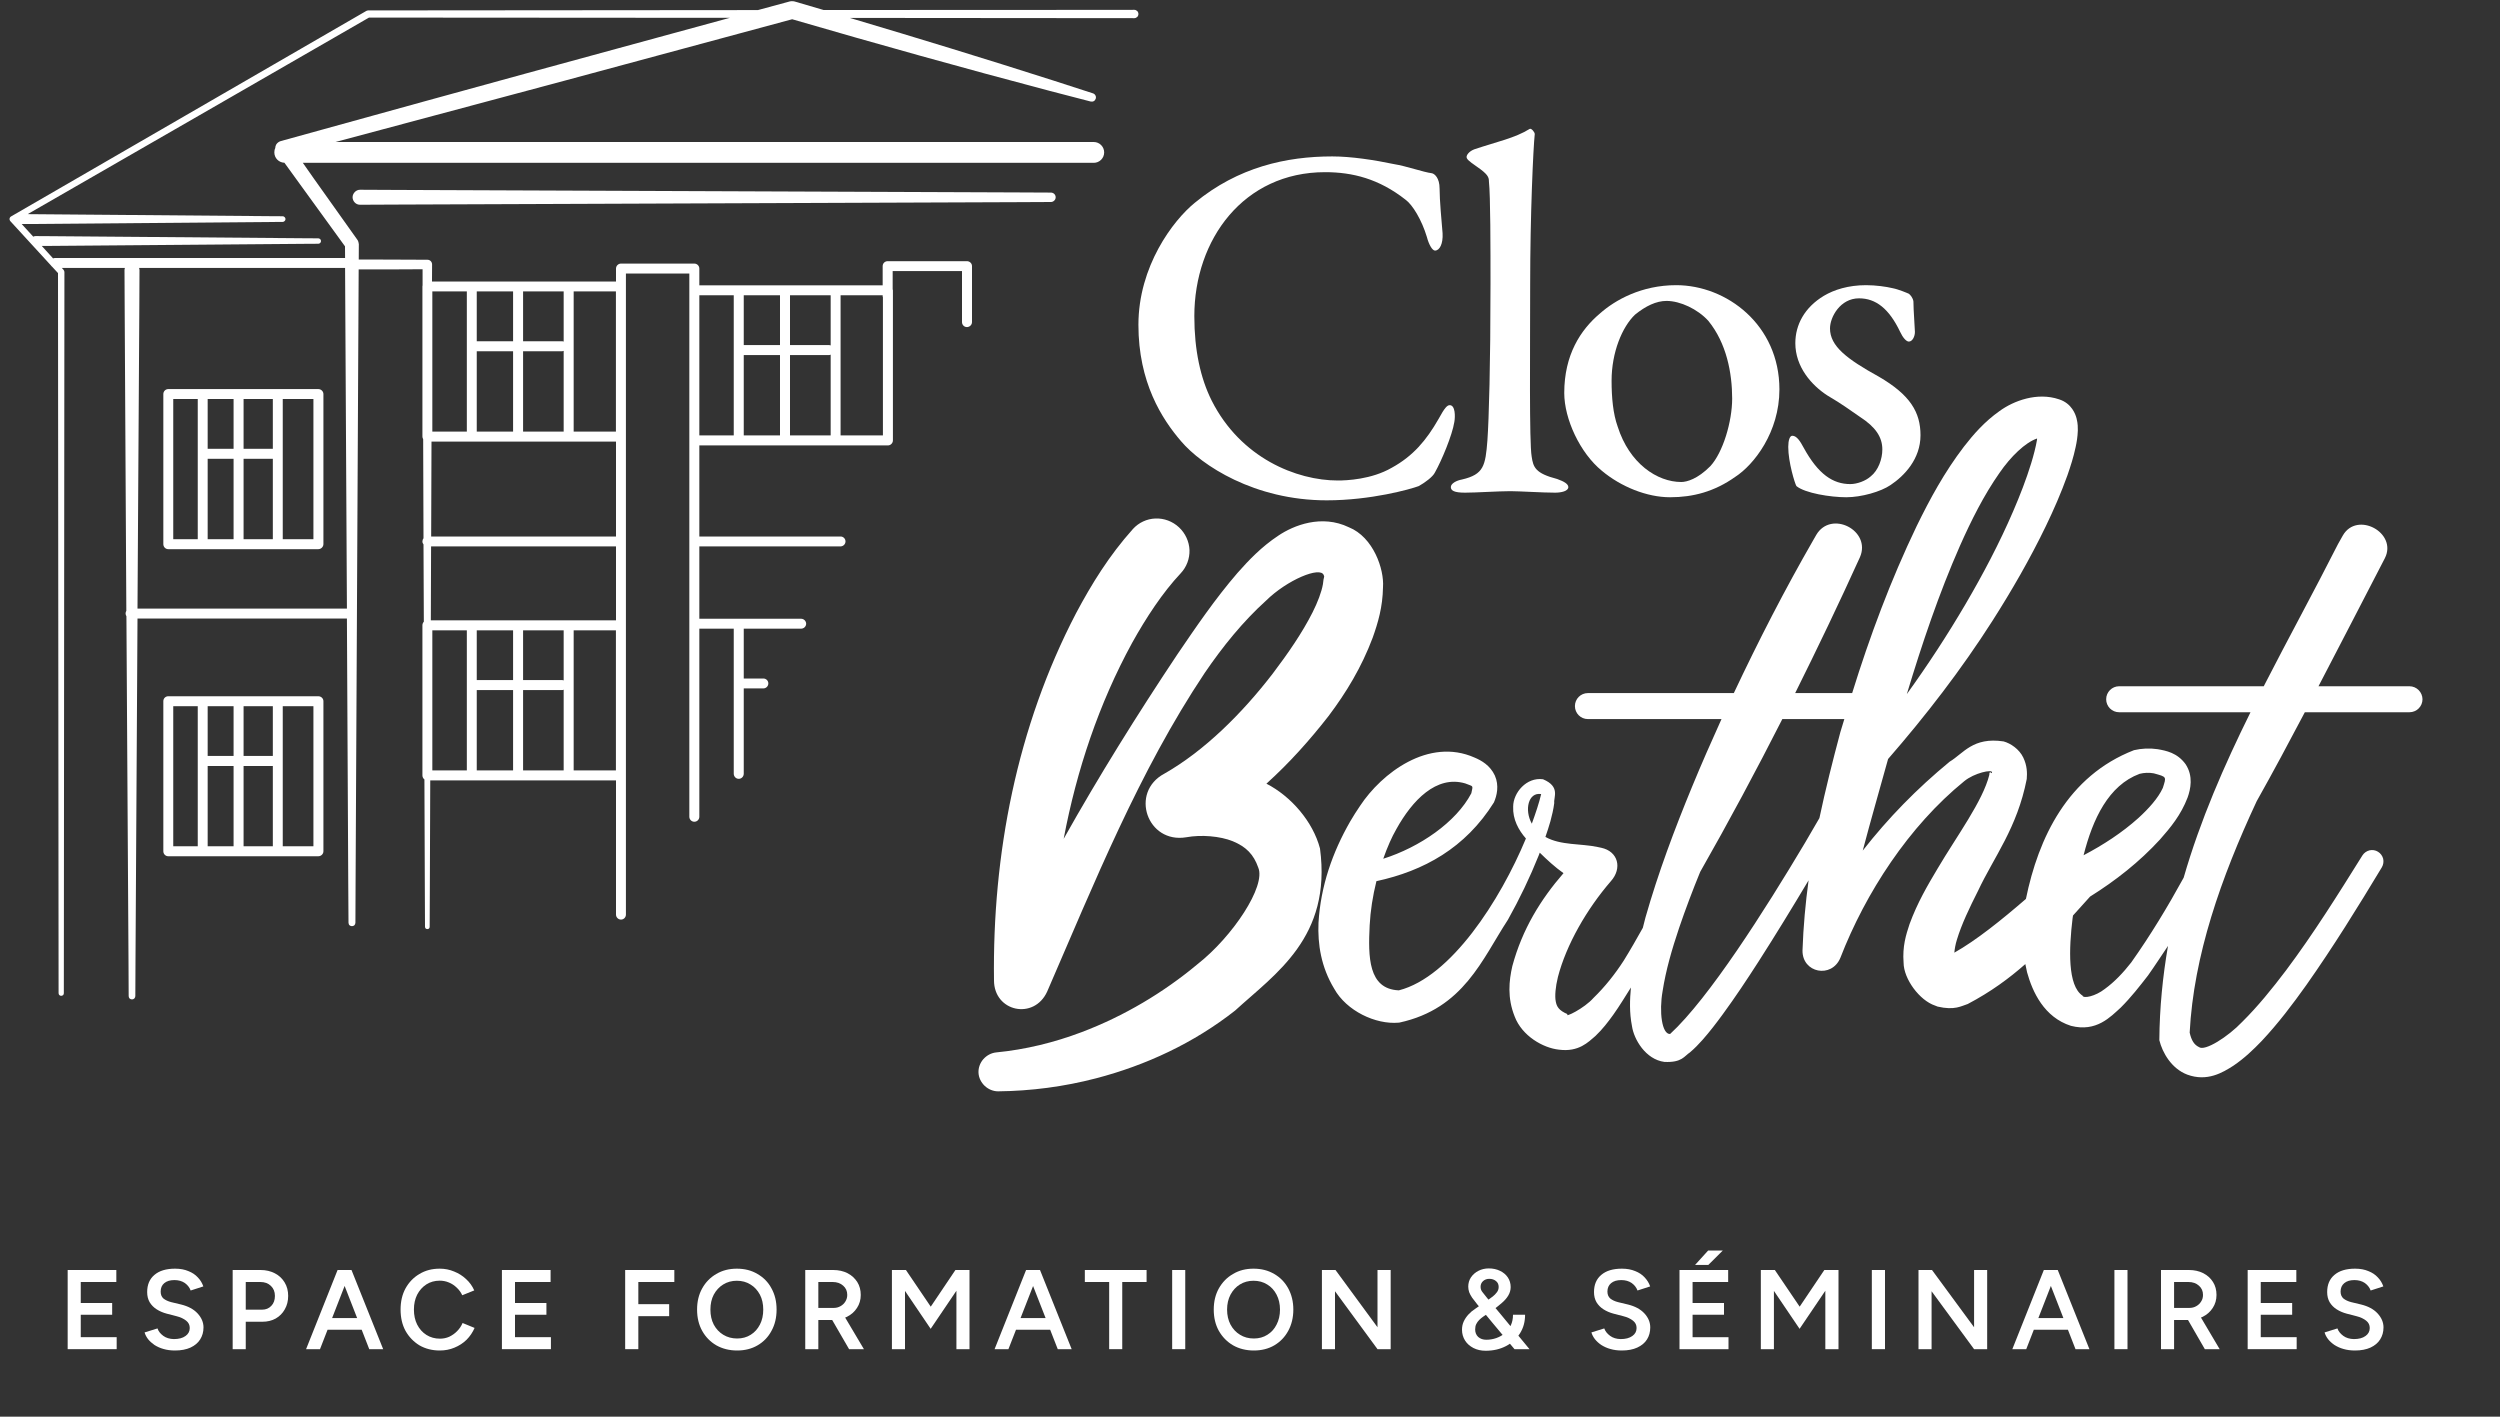 <svg width="30" height="17" viewBox="0 0 30 17" fill="none" xmlns="http://www.w3.org/2000/svg">
<rect x="0" y="0" width="30" height="17" fill="#333333" stroke="none"/>
<path d="M22.393 3.422C22.509 3.422 22.637 3.44 22.71 3.458C22.778 3.47 22.894 3.519 22.906 3.525C22.924 3.538 22.955 3.574 22.961 3.617C22.961 3.721 22.979 3.941 22.979 3.983C22.979 4.038 22.949 4.099 22.906 4.099C22.875 4.099 22.833 4.05 22.802 3.983C22.668 3.702 22.509 3.58 22.308 3.58C22.082 3.58 21.96 3.806 21.96 3.941C21.96 4.154 22.161 4.307 22.546 4.52C22.924 4.74 23.046 4.948 23.046 5.223C23.046 5.509 22.851 5.711 22.686 5.821C22.57 5.9 22.338 5.967 22.155 5.967C21.966 5.967 21.66 5.918 21.557 5.833C21.538 5.802 21.459 5.546 21.459 5.363C21.459 5.284 21.477 5.229 21.508 5.229C21.563 5.229 21.606 5.302 21.642 5.369C21.819 5.693 21.996 5.809 22.204 5.809C22.283 5.809 22.387 5.772 22.448 5.717C22.54 5.644 22.588 5.509 22.588 5.393C22.588 5.247 22.509 5.125 22.32 5.003C22.167 4.899 22.125 4.862 21.929 4.746C21.74 4.624 21.544 4.404 21.544 4.118C21.544 3.898 21.654 3.69 21.886 3.55C22.009 3.477 22.179 3.422 22.393 3.422Z" fill="white"/>
<path d="M20.114 3.422C20.719 3.422 21.353 3.898 21.353 4.673C21.353 5.186 21.048 5.577 20.822 5.723C20.572 5.9 20.316 5.967 20.041 5.967C19.76 5.967 19.449 5.839 19.223 5.65C18.96 5.436 18.771 5.027 18.771 4.716C18.771 4.258 18.966 3.959 19.198 3.763C19.382 3.599 19.699 3.422 20.114 3.422ZM19.998 3.611C19.876 3.611 19.748 3.672 19.62 3.776C19.467 3.922 19.339 4.227 19.339 4.569C19.339 4.771 19.357 4.966 19.412 5.119C19.553 5.564 19.888 5.784 20.175 5.784C20.242 5.784 20.371 5.748 20.523 5.595C20.676 5.43 20.786 5.058 20.786 4.783C20.786 4.478 20.719 4.118 20.499 3.849C20.371 3.709 20.163 3.611 19.998 3.611Z" fill="white"/>
<path d="M17.599 1.883C17.599 1.859 17.629 1.816 17.691 1.792C17.965 1.7 18.179 1.657 18.356 1.547C18.374 1.535 18.417 1.584 18.417 1.609C18.399 1.773 18.362 2.579 18.362 3.416C18.362 4.221 18.35 5.308 18.38 5.479C18.399 5.607 18.423 5.68 18.686 5.748C18.771 5.778 18.82 5.809 18.82 5.845C18.82 5.894 18.734 5.912 18.661 5.912C18.515 5.912 18.234 5.894 18.124 5.894C17.983 5.894 17.709 5.912 17.581 5.912C17.452 5.912 17.41 5.888 17.41 5.845C17.41 5.802 17.477 5.766 17.544 5.754C17.806 5.693 17.825 5.589 17.849 5.284C17.867 5.027 17.886 4.374 17.886 3.409C17.886 2.988 17.886 2.347 17.867 2.176C17.867 2.127 17.855 2.091 17.721 1.999C17.623 1.932 17.599 1.908 17.599 1.883Z" fill="white"/>
<path d="M15.987 1.877C16.213 1.877 16.494 1.92 16.726 1.969C16.878 1.993 17.079 2.066 17.183 2.079C17.214 2.085 17.275 2.134 17.275 2.262C17.275 2.402 17.299 2.659 17.311 2.799C17.318 2.927 17.275 3.007 17.22 3.007C17.189 3.007 17.147 2.939 17.122 2.842C17.061 2.64 16.951 2.457 16.866 2.396C16.548 2.146 16.231 2.066 15.901 2.066C14.925 2.066 14.332 2.872 14.332 3.794C14.332 4.203 14.406 4.539 14.54 4.807C14.888 5.497 15.559 5.766 16.054 5.766C16.158 5.766 16.457 5.754 16.701 5.613C16.957 5.473 17.116 5.284 17.263 5.027C17.336 4.893 17.366 4.862 17.397 4.862C17.464 4.862 17.464 4.997 17.452 5.064C17.427 5.223 17.299 5.528 17.22 5.668C17.195 5.723 17.092 5.796 17.025 5.833C16.927 5.87 16.451 6.004 15.92 6.004C15.053 6.004 14.418 5.583 14.174 5.296C13.942 5.027 13.661 4.588 13.661 3.898C13.661 3.196 14.076 2.646 14.338 2.433C14.857 2.005 15.437 1.877 15.987 1.877Z" fill="white"/>
<path d="M13.865 6.222C13.969 6.218 14.071 6.256 14.148 6.328C14.224 6.399 14.27 6.498 14.274 6.601C14.277 6.704 14.239 6.805 14.168 6.88C13.951 7.111 13.754 7.411 13.584 7.717C13.188 8.442 12.92 9.24 12.764 10.066C13.187 9.312 13.646 8.576 14.128 7.853C14.352 7.524 14.579 7.189 14.85 6.875C14.988 6.719 15.138 6.562 15.338 6.429C15.524 6.303 15.86 6.17 16.186 6.327C16.48 6.445 16.612 6.831 16.596 7.047C16.592 7.285 16.536 7.473 16.472 7.653C16.339 8.007 16.154 8.312 15.943 8.592C15.716 8.883 15.472 9.156 15.197 9.404C15.494 9.557 15.755 9.859 15.84 10.182C15.982 11.248 15.305 11.684 14.821 12.127C14.325 12.517 13.75 12.784 13.152 12.94C12.768 13.04 12.373 13.092 11.978 13.096C11.918 13.096 11.861 13.072 11.817 13.031C11.773 12.989 11.745 12.933 11.742 12.874C11.739 12.815 11.76 12.756 11.8 12.71C11.84 12.665 11.895 12.635 11.954 12.629C12.306 12.595 12.651 12.51 12.979 12.386C13.489 12.193 13.963 11.91 14.369 11.571C14.793 11.239 15.194 10.632 15.099 10.411C15.044 10.253 14.953 10.161 14.794 10.095C14.639 10.032 14.412 10.015 14.236 10.047C13.766 10.127 13.553 9.508 13.972 9.284C14.454 9.01 14.907 8.559 15.273 8.083C15.454 7.844 15.627 7.594 15.751 7.348C15.812 7.227 15.859 7.103 15.875 7.011C15.884 6.91 15.898 6.929 15.885 6.902C15.846 6.792 15.445 6.958 15.191 7.209C14.918 7.455 14.672 7.759 14.456 8.076C13.669 9.255 13.131 10.597 12.566 11.899C12.409 12.244 11.927 12.142 11.928 11.763C11.908 10.257 12.2 8.725 12.914 7.356C13.101 7.006 13.308 6.669 13.595 6.348C13.665 6.271 13.762 6.226 13.865 6.222Z" fill="white"/>
<path fill-rule="evenodd" clip-rule="evenodd" d="M23.994 4.933C24.164 4.809 24.447 4.703 24.709 4.792C24.862 4.841 24.907 4.974 24.919 5.022C24.935 5.087 24.934 5.128 24.934 5.166C24.931 5.246 24.92 5.308 24.907 5.368C24.882 5.487 24.846 5.597 24.809 5.704C24.733 5.916 24.645 6.117 24.55 6.314C24.36 6.707 24.142 7.085 23.91 7.449C23.536 8.035 23.112 8.585 22.657 9.108C22.557 9.47 22.449 9.841 22.353 10.207C22.657 9.818 23.002 9.464 23.396 9.14C23.56 9.043 23.674 8.841 24.043 8.897C24.128 8.92 24.231 8.99 24.279 9.09C24.326 9.188 24.327 9.275 24.321 9.348C24.205 9.939 23.931 10.276 23.735 10.693C23.635 10.891 23.538 11.093 23.483 11.276C23.465 11.332 23.456 11.389 23.452 11.432C23.715 11.284 24.017 11.041 24.311 10.787C24.461 10.054 24.811 9.312 25.608 9.002C25.699 8.981 25.795 8.976 25.89 8.99C25.994 9.008 26.127 9.033 26.227 9.17C26.322 9.314 26.287 9.47 26.251 9.571C26.171 9.78 26.047 9.93 25.919 10.075C25.672 10.344 25.388 10.567 25.081 10.759C25.011 10.835 24.944 10.911 24.876 10.986C24.875 10.997 24.873 11.008 24.871 11.019C24.827 11.383 24.809 11.829 24.991 11.948C25 11.986 25.146 11.955 25.257 11.868C25.374 11.783 25.479 11.672 25.575 11.549C25.806 11.223 26.012 10.882 26.204 10.532C26.404 9.839 26.69 9.186 27.006 8.547H25.43C25.343 8.547 25.274 8.477 25.274 8.391C25.274 8.305 25.344 8.235 25.43 8.235H27.165C27.458 7.663 27.767 7.099 28.056 6.529C28.075 6.494 28.095 6.46 28.114 6.426C28.284 6.129 28.774 6.393 28.618 6.699C28.354 7.208 28.09 7.722 27.822 8.235H28.913C28.999 8.235 29.069 8.305 29.07 8.391C29.07 8.477 29 8.547 28.913 8.547H27.658C27.47 8.904 27.279 9.261 27.08 9.615C26.65 10.537 26.324 11.469 26.276 12.391C26.297 12.487 26.332 12.538 26.386 12.564C26.455 12.621 26.737 12.441 26.907 12.262C27.095 12.076 27.267 11.863 27.432 11.645C27.761 11.206 28.055 10.736 28.349 10.265C28.368 10.235 28.399 10.213 28.434 10.204C28.469 10.196 28.506 10.202 28.536 10.221C28.567 10.24 28.589 10.27 28.598 10.305C28.606 10.34 28.6 10.377 28.582 10.408C28.295 10.884 28 11.361 27.675 11.822C27.511 12.052 27.341 12.278 27.141 12.491C27.04 12.596 26.933 12.699 26.8 12.789C26.672 12.871 26.485 12.984 26.246 12.895C26.058 12.823 25.949 12.633 25.912 12.482C25.915 12.091 25.953 11.715 26.016 11.351C25.936 11.469 25.859 11.589 25.776 11.706C25.674 11.837 25.575 11.965 25.449 12.091C25.327 12.201 25.157 12.389 24.851 12.31C24.529 12.207 24.39 11.903 24.325 11.668C24.317 11.635 24.311 11.602 24.304 11.569C24.11 11.74 23.889 11.903 23.613 12.048C23.536 12.072 23.457 12.127 23.251 12.079C23.245 12.077 23.227 12.069 23.221 12.067C23.036 12.006 22.844 11.749 22.843 11.552C22.828 11.357 22.872 11.217 22.915 11.088C23.008 10.834 23.13 10.626 23.251 10.423C23.483 10.03 23.793 9.615 23.872 9.298C23.87 9.23 23.91 9.3 23.904 9.27C23.913 9.227 23.69 9.275 23.57 9.375C22.908 9.913 22.387 10.713 22.084 11.495C21.979 11.745 21.627 11.676 21.63 11.406C21.64 11.116 21.666 10.836 21.703 10.564C21.507 10.892 21.308 11.218 21.101 11.541C20.964 11.754 20.823 11.967 20.672 12.173C20.595 12.278 20.519 12.378 20.429 12.48C20.384 12.53 20.338 12.579 20.279 12.629C20.212 12.671 20.186 12.753 19.973 12.743C19.746 12.713 19.607 12.471 19.584 12.315C19.551 12.149 19.558 11.994 19.571 11.85C19.503 11.957 19.437 12.068 19.36 12.176C19.296 12.265 19.232 12.349 19.145 12.432C19.06 12.504 18.946 12.627 18.708 12.596C18.517 12.576 18.264 12.431 18.176 12.198C18.086 11.974 18.108 11.768 18.148 11.593C18.268 11.149 18.488 10.794 18.762 10.478C18.66 10.406 18.566 10.319 18.477 10.232C18.473 10.242 18.469 10.254 18.465 10.264C18.358 10.531 18.235 10.787 18.095 11.037C17.786 11.509 17.565 12.103 16.793 12.271C16.79 12.271 16.786 12.272 16.783 12.272C16.507 12.296 16.158 12.131 16.01 11.864C15.853 11.605 15.811 11.33 15.822 11.073C15.848 10.632 15.99 10.227 16.202 9.858C16.239 9.795 16.279 9.731 16.321 9.67C16.579 9.279 17.143 8.846 17.695 9.091C17.778 9.126 17.881 9.184 17.938 9.306C17.992 9.428 17.962 9.549 17.927 9.629C17.584 10.177 17.085 10.451 16.517 10.574C16.473 10.751 16.445 10.93 16.436 11.104C16.417 11.483 16.419 11.867 16.783 11.884H16.787C17.412 11.724 18.003 10.803 18.311 10.062C18.223 9.962 18.151 9.831 18.158 9.679C18.159 9.512 18.318 9.324 18.516 9.351C18.728 9.44 18.641 9.568 18.651 9.636C18.642 9.71 18.623 9.788 18.605 9.855C18.587 9.919 18.566 9.982 18.545 10.043C18.726 10.146 18.972 10.121 19.171 10.164C19.185 10.168 19.2 10.17 19.214 10.173C19.418 10.216 19.47 10.419 19.33 10.575C19.042 10.908 18.796 11.335 18.695 11.724C18.666 11.842 18.656 11.953 18.669 12.017C18.68 12.077 18.704 12.125 18.811 12.17C18.765 12.22 19.011 12.102 19.123 11.974C19.258 11.843 19.38 11.69 19.485 11.527C19.565 11.398 19.64 11.266 19.714 11.134C19.725 11.094 19.734 11.053 19.745 11.012C19.899 10.471 20.093 9.955 20.304 9.443C20.417 9.169 20.536 8.898 20.658 8.629H19.055C18.968 8.629 18.899 8.559 18.899 8.473C18.899 8.387 18.968 8.317 19.055 8.317H20.806C21.101 7.691 21.417 7.075 21.764 6.473C21.774 6.455 21.785 6.437 21.795 6.419C21.973 6.116 22.46 6.366 22.319 6.687C22.071 7.234 21.811 7.777 21.542 8.317H22.226C22.437 7.637 22.687 6.965 23 6.313C23.16 5.986 23.333 5.666 23.567 5.36C23.684 5.209 23.817 5.058 23.994 4.933ZM21.388 8.629C21.074 9.247 20.746 9.859 20.402 10.463C20.311 10.685 20.226 10.91 20.149 11.136C20.064 11.389 19.99 11.642 19.951 11.895C19.908 12.14 19.942 12.412 20.041 12.408C20.506 11.981 21.177 10.925 21.66 10.114C21.718 10.016 21.776 9.916 21.833 9.817C21.906 9.472 21.992 9.132 22.084 8.787C22.099 8.735 22.116 8.682 22.132 8.629H21.388ZM17.583 9.401C17.236 9.299 16.947 9.606 16.757 9.948C16.728 9.998 16.701 10.053 16.677 10.107C16.648 10.171 16.623 10.238 16.599 10.305C17.035 10.167 17.474 9.867 17.656 9.519C17.679 9.415 17.68 9.442 17.583 9.401ZM25.675 9.286C25.303 9.424 25.113 9.827 25.003 10.263C25.239 10.139 25.465 9.992 25.66 9.817C25.782 9.706 25.898 9.578 25.954 9.455C25.997 9.318 26.004 9.324 25.845 9.28C25.788 9.27 25.731 9.272 25.675 9.286ZM18.494 9.529C18.339 9.503 18.29 9.72 18.382 9.884C18.429 9.755 18.469 9.635 18.494 9.529ZM24.445 5.262C24.304 5.309 24.129 5.478 23.993 5.676C23.808 5.94 23.656 6.242 23.518 6.553C23.267 7.123 23.065 7.723 22.882 8.329C23.133 7.981 23.369 7.62 23.586 7.25C23.797 6.89 23.994 6.516 24.158 6.135C24.24 5.945 24.315 5.752 24.374 5.56C24.403 5.465 24.429 5.366 24.444 5.278C24.444 5.273 24.444 5.267 24.445 5.262Z" fill="white"/>
<path fill-rule="evenodd" clip-rule="evenodd" d="M3.82 4.669C3.853 4.669 3.881 4.696 3.881 4.729V6.529C3.881 6.562 3.853 6.59 3.82 6.59H2.019C1.986 6.59 1.96 6.563 1.96 6.529V4.729C1.96 4.696 1.986 4.669 2.019 4.669H3.82ZM2.079 6.47H2.373V4.788H2.079V6.47ZM2.492 6.47H2.803V5.506H2.492V6.47ZM3.272 5.506H2.923V6.47H3.274V5.505L3.272 5.506ZM3.393 6.47H3.761V4.788H3.393V6.47ZM2.492 5.386H2.803V4.788H2.492V5.386ZM2.923 5.386H3.274V4.788H2.923V5.386Z" fill="white"/>
<path fill-rule="evenodd" clip-rule="evenodd" d="M9.536 0.018C9.652 0.051 9.767 0.086 9.883 0.12C10.732 0.12 11.581 0.12 12.43 0.119C12.824 0.119 13.218 0.119 13.612 0.118C13.625 0.118 13.638 0.124 13.647 0.133C13.656 0.142 13.661 0.155 13.661 0.168C13.661 0.181 13.656 0.194 13.647 0.203C13.638 0.212 13.625 0.218 13.612 0.218C13.218 0.218 12.824 0.217 12.43 0.217C11.686 0.216 10.942 0.216 10.198 0.215C11.013 0.457 11.826 0.706 12.636 0.965C12.795 1.016 12.955 1.068 13.115 1.12C13.128 1.124 13.139 1.133 13.145 1.145C13.152 1.156 13.153 1.171 13.149 1.184C13.145 1.196 13.136 1.208 13.125 1.214C13.113 1.22 13.099 1.221 13.087 1.218C12.924 1.176 12.761 1.134 12.598 1.091C11.564 0.818 10.533 0.53 9.506 0.231C7.68 0.726 5.854 1.217 4.026 1.704H13.125C13.194 1.704 13.25 1.76 13.25 1.829C13.25 1.898 13.194 1.954 13.125 1.954H3.634C3.677 2.016 3.721 2.079 3.765 2.141C3.94 2.387 4.116 2.634 4.291 2.881C4.298 2.891 4.306 2.918 4.306 2.93C4.306 2.991 4.306 3.053 4.305 3.114C4.426 3.115 4.546 3.115 4.666 3.115C4.82 3.116 4.975 3.117 5.129 3.117C5.161 3.117 5.185 3.142 5.185 3.174C5.185 3.242 5.185 3.31 5.184 3.378H7.392V3.223C7.392 3.19 7.419 3.163 7.452 3.163H8.332C8.365 3.163 8.392 3.19 8.392 3.223V3.424H10.592V3.193C10.592 3.16 10.619 3.134 10.652 3.134H11.603C11.636 3.134 11.664 3.16 11.664 3.193V3.865C11.664 3.898 11.636 3.925 11.603 3.925C11.57 3.925 11.544 3.898 11.544 3.865V3.253H10.712V3.47C10.713 3.474 10.715 3.479 10.715 3.484V5.284C10.715 5.317 10.688 5.345 10.655 5.345H8.392V6.438H10.087C10.119 6.438 10.146 6.464 10.146 6.497C10.146 6.53 10.119 6.556 10.087 6.557H8.392V7.425H9.613C9.646 7.425 9.673 7.452 9.674 7.484C9.674 7.518 9.646 7.544 9.613 7.544H8.925V8.142H9.16C9.193 8.142 9.22 8.168 9.22 8.201C9.22 8.234 9.193 8.261 9.16 8.261H8.925V9.286C8.924 9.319 8.898 9.346 8.865 9.346C8.832 9.346 8.806 9.319 8.805 9.286V7.544H8.392V9.801C8.392 9.834 8.365 9.861 8.332 9.861C8.299 9.861 8.272 9.834 8.272 9.801V3.282H7.511V10.975C7.511 11.008 7.485 11.035 7.452 11.035C7.419 11.035 7.392 11.008 7.392 10.975V9.365H5.163C5.161 9.803 5.16 10.241 5.158 10.679C5.157 10.826 5.157 10.974 5.156 11.121C5.156 11.129 5.154 11.136 5.148 11.142C5.143 11.147 5.136 11.149 5.129 11.149C5.121 11.149 5.113 11.147 5.108 11.142C5.103 11.136 5.1 11.129 5.1 11.121C5.1 10.974 5.099 10.826 5.098 10.679C5.097 10.237 5.094 9.795 5.093 9.353C5.078 9.342 5.069 9.324 5.069 9.305V7.504C5.069 7.487 5.075 7.472 5.086 7.461C5.085 7.152 5.083 6.843 5.082 6.533C5.074 6.523 5.069 6.511 5.069 6.497C5.069 6.483 5.074 6.469 5.082 6.459C5.08 6.063 5.079 5.666 5.078 5.27C5.072 5.26 5.069 5.25 5.069 5.238V3.438C5.069 3.432 5.07 3.427 5.071 3.422C5.071 3.358 5.071 3.294 5.071 3.231C4.936 3.231 4.801 3.232 4.666 3.233C4.545 3.233 4.425 3.232 4.304 3.233C4.292 5.687 4.28 8.142 4.267 10.597C4.267 10.755 4.266 10.915 4.265 11.073C4.265 11.084 4.26 11.095 4.253 11.103C4.245 11.11 4.234 11.114 4.223 11.114C4.213 11.114 4.202 11.11 4.194 11.103C4.186 11.095 4.183 11.084 4.182 11.073C4.182 10.915 4.18 10.755 4.179 10.597C4.174 9.539 4.168 8.48 4.163 7.422H1.65C1.642 8.787 1.634 10.153 1.626 11.518C1.625 11.663 1.625 11.808 1.624 11.953C1.624 11.963 1.619 11.974 1.612 11.982C1.605 11.989 1.594 11.993 1.584 11.993C1.573 11.993 1.563 11.989 1.555 11.982C1.548 11.974 1.544 11.963 1.544 11.953C1.543 11.808 1.543 11.663 1.542 11.518C1.534 10.143 1.525 8.769 1.517 7.395C1.511 7.385 1.507 7.374 1.507 7.362C1.507 7.351 1.51 7.339 1.516 7.33C1.509 6.112 1.503 4.895 1.496 3.677C1.495 3.532 1.495 3.386 1.494 3.241C1.494 3.232 1.496 3.223 1.499 3.215H0.742C0.749 3.222 0.756 3.23 0.762 3.237C0.767 3.243 0.773 3.256 0.773 3.263C0.771 5.754 0.769 8.245 0.767 10.736C0.767 11.13 0.767 11.524 0.766 11.918C0.766 11.926 0.763 11.935 0.758 11.941C0.752 11.946 0.742 11.95 0.734 11.95C0.726 11.95 0.718 11.946 0.712 11.941C0.706 11.935 0.703 11.926 0.703 11.918C0.703 11.524 0.702 11.13 0.702 10.736C0.7 8.25 0.698 5.764 0.696 3.277C0.673 3.252 0.649 3.227 0.626 3.201C0.62 3.197 0.616 3.192 0.612 3.186C0.45 3.009 0.288 2.833 0.126 2.656C0.108 2.637 0.111 2.609 0.135 2.596C1.555 1.774 2.976 0.953 4.396 0.131C4.401 0.128 4.413 0.125 4.418 0.125C5.977 0.124 7.536 0.122 9.095 0.121C9.222 0.086 9.35 0.051 9.478 0.017C9.492 0.013 9.523 0.014 9.536 0.018ZM5.188 9.245H5.602V7.564H5.188V9.245ZM5.721 9.245H6.157V8.281H5.721V9.245ZM6.745 8.281H6.277V9.245H6.764V8.276C6.758 8.279 6.752 8.281 6.745 8.281ZM6.884 9.245H7.391V7.564H6.884V9.245ZM6.277 8.161H6.745C6.752 8.161 6.758 8.163 6.764 8.165V7.564H6.277V8.161ZM5.721 8.161H6.157V7.564H5.721V8.161ZM5.17 7.444H7.392V6.557H5.173C5.172 6.853 5.171 7.149 5.17 7.444ZM1.674 3.241C1.673 3.386 1.672 3.532 1.672 3.677C1.665 4.886 1.657 6.094 1.65 7.303H4.163C4.156 5.94 4.148 4.578 4.141 3.215H1.669C1.671 3.223 1.674 3.232 1.674 3.241ZM5.174 6.438H7.392V5.299H5.178C5.176 5.678 5.175 6.058 5.174 6.438ZM8.392 5.225H8.805V3.543H8.392V5.225ZM8.925 5.225H9.36V4.261H8.925V5.225ZM9.948 4.261H9.48V5.225H9.968V4.256C9.961 4.258 9.955 4.261 9.948 4.261ZM10.087 5.225H10.595V3.567C10.594 3.564 10.593 3.561 10.592 3.558V3.543H10.087V5.225ZM5.188 5.179H5.602V3.497H5.188V5.179ZM5.721 5.179H6.157V4.215H5.721V5.179ZM6.745 4.215H6.277V5.179H6.764V4.21C6.758 4.212 6.752 4.215 6.745 4.215ZM6.884 5.179H7.391V3.497H6.884V5.179ZM9.48 4.141H9.948C9.955 4.141 9.961 4.143 9.968 4.145V3.543H9.48V4.141ZM8.925 4.141H9.36V3.543H8.925V4.141ZM6.277 4.095H6.745C6.752 4.095 6.758 4.097 6.764 4.099V3.497H6.277V4.095ZM5.721 4.095H6.157V3.497H5.721V4.095ZM0.333 2.569C0.343 2.57 0.354 2.57 0.365 2.57C1.321 2.578 2.277 2.586 3.233 2.594C3.286 2.594 3.339 2.594 3.392 2.595C3.401 2.595 3.41 2.599 3.416 2.606C3.422 2.612 3.426 2.62 3.426 2.629C3.426 2.638 3.422 2.646 3.416 2.652C3.41 2.659 3.401 2.663 3.392 2.663C3.339 2.664 3.286 2.664 3.233 2.664C2.277 2.672 1.321 2.68 0.365 2.688C0.33 2.688 0.295 2.687 0.26 2.688C0.306 2.738 0.353 2.789 0.399 2.84C0.408 2.835 0.418 2.833 0.428 2.833C0.485 2.834 0.542 2.834 0.598 2.834C1.616 2.842 2.634 2.851 3.651 2.859C3.707 2.86 3.764 2.86 3.82 2.86C3.828 2.861 3.837 2.864 3.843 2.87C3.848 2.876 3.852 2.884 3.852 2.893C3.852 2.901 3.848 2.909 3.843 2.915C3.837 2.921 3.828 2.925 3.82 2.925C3.764 2.925 3.707 2.925 3.651 2.926C2.634 2.934 1.616 2.943 0.598 2.951C0.566 2.952 0.533 2.951 0.501 2.951C0.546 3.001 0.592 3.051 0.637 3.101C0.645 3.097 0.654 3.096 0.663 3.096H4.141C4.141 3.049 4.141 3.003 4.14 2.956C3.968 2.719 3.795 2.481 3.623 2.243C3.553 2.147 3.483 2.05 3.413 1.953C3.346 1.951 3.292 1.897 3.292 1.829C3.292 1.811 3.295 1.793 3.303 1.777C3.303 1.763 3.307 1.748 3.314 1.735C3.326 1.715 3.346 1.7 3.369 1.693C3.531 1.649 3.693 1.603 3.854 1.559C5.487 1.106 7.122 0.659 8.758 0.214C7.315 0.213 5.871 0.212 4.428 0.211C3.064 0.998 1.698 1.783 0.333 2.569Z" fill="white"/>
<path fill-rule="evenodd" clip-rule="evenodd" d="M3.82 8.355C3.853 8.355 3.881 8.381 3.881 8.414V10.215C3.881 10.248 3.853 10.275 3.82 10.275H2.019C1.986 10.275 1.96 10.248 1.96 10.215V8.414C1.96 8.381 1.986 8.355 2.019 8.355H3.82ZM2.079 10.155H2.373V8.474H2.079V10.155ZM2.492 10.155H2.803V9.192H2.492V10.155ZM3.272 9.192H2.923V10.155H3.274V9.191L3.272 9.192ZM3.393 10.155H3.761V8.474H3.393V10.155ZM2.492 9.071H2.803V8.474H2.492V9.071ZM2.923 9.071H3.274V8.474H2.923V9.071Z" fill="white"/>
<path d="M4.735 2.279C7.222 2.289 9.71 2.299 12.197 2.309C12.335 2.309 12.473 2.31 12.611 2.311C12.626 2.311 12.64 2.317 12.651 2.327C12.662 2.338 12.668 2.352 12.668 2.367C12.668 2.382 12.662 2.397 12.651 2.407C12.64 2.418 12.626 2.424 12.611 2.424C12.473 2.424 12.335 2.425 12.197 2.426C9.71 2.436 7.222 2.445 4.735 2.455C4.597 2.456 4.459 2.457 4.321 2.457C4.297 2.457 4.274 2.448 4.258 2.431C4.241 2.414 4.231 2.391 4.231 2.367C4.231 2.344 4.241 2.321 4.258 2.304C4.274 2.287 4.297 2.277 4.321 2.277C4.459 2.278 4.597 2.279 4.735 2.279Z" fill="white"/>
<path d="M28.26 16.206C28.21 16.206 28.164 16.2 28.123 16.188C28.082 16.177 28.046 16.16 28.014 16.14C27.983 16.119 27.958 16.096 27.937 16.07C27.917 16.044 27.903 16.017 27.895 15.989L28.049 15.941C28.061 15.975 28.084 16.004 28.119 16.03C28.153 16.055 28.196 16.068 28.246 16.069C28.305 16.069 28.352 16.057 28.386 16.032C28.42 16.008 28.437 15.976 28.437 15.936C28.437 15.9 28.423 15.871 28.394 15.848C28.365 15.825 28.326 15.806 28.277 15.794L28.161 15.764C28.116 15.752 28.076 15.735 28.04 15.712C28.005 15.69 27.977 15.661 27.956 15.627C27.936 15.592 27.926 15.552 27.926 15.505C27.926 15.416 27.955 15.348 28.013 15.299C28.071 15.249 28.154 15.224 28.261 15.224C28.322 15.224 28.375 15.234 28.42 15.253C28.466 15.271 28.504 15.296 28.534 15.329C28.564 15.36 28.586 15.396 28.6 15.437L28.448 15.486C28.435 15.45 28.411 15.42 28.378 15.396C28.344 15.373 28.303 15.361 28.253 15.361C28.201 15.361 28.161 15.373 28.131 15.398C28.102 15.422 28.087 15.456 28.087 15.499C28.087 15.535 28.099 15.562 28.121 15.582C28.145 15.601 28.177 15.616 28.216 15.626L28.333 15.654C28.418 15.675 28.484 15.71 28.531 15.761C28.578 15.812 28.602 15.868 28.602 15.929C28.602 15.984 28.588 16.032 28.562 16.073C28.536 16.115 28.497 16.147 28.446 16.171C28.395 16.194 28.333 16.206 28.26 16.206Z" fill="white"/>
<path d="M26.972 16.19V15.24H27.556V15.384H27.129V15.636H27.506V15.777H27.129V16.046H27.56V16.19H26.972Z" fill="white"/>
<path d="M25.932 16.19V15.24H26.267C26.332 15.24 26.389 15.253 26.439 15.278C26.489 15.304 26.528 15.339 26.556 15.384C26.584 15.428 26.598 15.48 26.598 15.539C26.598 15.598 26.583 15.649 26.553 15.695C26.524 15.74 26.484 15.776 26.432 15.802C26.381 15.827 26.322 15.84 26.257 15.84H26.089V16.19H25.932ZM26.458 16.19L26.236 15.805L26.358 15.72L26.636 16.19H26.458ZM26.089 15.695H26.273C26.304 15.695 26.331 15.688 26.355 15.674C26.379 15.661 26.399 15.642 26.413 15.619C26.429 15.595 26.436 15.569 26.436 15.539C26.436 15.493 26.42 15.457 26.387 15.428C26.355 15.399 26.313 15.384 26.261 15.384H26.089V15.695Z" fill="white"/>
<path d="M25.373 16.19V15.24H25.53V16.19H25.373Z" fill="white"/>
<path d="M24.906 16.19L24.536 15.24H24.693L25.073 16.19H24.906ZM24.148 16.19L24.526 15.24H24.685L24.315 16.19H24.148ZM24.325 15.957V15.817H24.894V15.957H24.325Z" fill="white"/>
<path d="M23.022 16.19V15.24H23.184L23.689 15.927V15.24H23.846V16.19H23.689L23.179 15.495V16.19H23.022Z" fill="white"/>
<path d="M22.462 16.19V15.24H22.62V16.19H22.462Z" fill="white"/>
<path d="M21.13 16.19V15.24H21.298L21.596 15.68L21.892 15.24H22.062V16.19H21.904V15.489L21.595 15.946L21.287 15.491V16.19H21.13Z" fill="white"/>
<path d="M20.154 16.19V15.24H20.738V15.384H20.311V15.636H20.688V15.777H20.311V16.046H20.742V16.19H20.154ZM20.341 15.179L20.498 15.006H20.674L20.5 15.179H20.341Z" fill="white"/>
<path d="M19.462 16.206C19.412 16.206 19.366 16.2 19.325 16.188C19.284 16.177 19.248 16.16 19.216 16.14C19.185 16.119 19.16 16.096 19.139 16.07C19.119 16.044 19.105 16.017 19.097 15.989L19.251 15.941C19.263 15.975 19.286 16.004 19.321 16.03C19.355 16.055 19.397 16.068 19.448 16.069C19.507 16.069 19.553 16.057 19.588 16.032C19.622 16.008 19.639 15.976 19.639 15.936C19.639 15.9 19.625 15.871 19.596 15.848C19.567 15.825 19.528 15.806 19.479 15.794L19.363 15.764C19.318 15.752 19.278 15.735 19.242 15.712C19.207 15.69 19.179 15.661 19.158 15.627C19.138 15.592 19.128 15.552 19.128 15.505C19.128 15.416 19.157 15.348 19.215 15.299C19.273 15.249 19.355 15.224 19.463 15.224C19.524 15.224 19.576 15.234 19.622 15.253C19.668 15.271 19.706 15.296 19.736 15.329C19.765 15.36 19.788 15.396 19.802 15.437L19.65 15.486C19.637 15.45 19.613 15.42 19.58 15.396C19.546 15.373 19.505 15.361 19.455 15.361C19.403 15.361 19.363 15.373 19.333 15.398C19.304 15.422 19.289 15.456 19.289 15.499C19.289 15.535 19.301 15.562 19.323 15.582C19.347 15.601 19.378 15.616 19.418 15.626L19.535 15.654C19.62 15.675 19.686 15.71 19.733 15.761C19.78 15.812 19.803 15.868 19.803 15.929C19.803 15.984 19.79 16.032 19.764 16.073C19.738 16.115 19.699 16.147 19.647 16.171C19.597 16.194 19.535 16.206 19.462 16.206Z" fill="white"/>
<path d="M17.828 16.209C17.773 16.209 17.724 16.198 17.681 16.176C17.639 16.154 17.605 16.125 17.581 16.087C17.557 16.049 17.544 16.005 17.544 15.957C17.544 15.92 17.551 15.887 17.565 15.857C17.579 15.827 17.598 15.799 17.622 15.773C17.645 15.748 17.672 15.725 17.702 15.706L17.858 15.598C17.876 15.586 17.894 15.572 17.913 15.558C17.932 15.543 17.948 15.527 17.962 15.508C17.977 15.489 17.984 15.467 17.984 15.443C17.984 15.413 17.973 15.389 17.951 15.372C17.93 15.355 17.904 15.346 17.871 15.346C17.842 15.346 17.817 15.355 17.797 15.373C17.777 15.391 17.767 15.414 17.767 15.441C17.767 15.466 17.774 15.487 17.79 15.506C17.805 15.525 17.823 15.548 17.844 15.574L18.019 15.784L18.354 16.19H18.174L17.905 15.868L17.726 15.651C17.703 15.621 17.683 15.595 17.666 15.573C17.65 15.549 17.638 15.527 17.63 15.506C17.623 15.485 17.619 15.462 17.619 15.44C17.619 15.398 17.63 15.361 17.651 15.329C17.674 15.295 17.704 15.269 17.741 15.25C17.778 15.231 17.82 15.221 17.866 15.221C17.916 15.221 17.961 15.231 18 15.25C18.04 15.269 18.071 15.295 18.094 15.329C18.116 15.362 18.128 15.401 18.128 15.445C18.128 15.481 18.118 15.515 18.099 15.547C18.08 15.579 18.053 15.609 18.018 15.639C17.983 15.669 17.943 15.701 17.896 15.734L17.798 15.8C17.781 15.812 17.765 15.825 17.75 15.84C17.736 15.854 17.724 15.871 17.715 15.889C17.706 15.907 17.702 15.928 17.702 15.954C17.702 15.99 17.714 16.02 17.738 16.043C17.764 16.066 17.796 16.077 17.836 16.077C17.878 16.077 17.917 16.07 17.955 16.057C17.994 16.043 18.029 16.024 18.058 15.998C18.089 15.972 18.113 15.941 18.13 15.904C18.147 15.867 18.156 15.825 18.156 15.777H18.301C18.301 15.861 18.281 15.935 18.24 16C18.199 16.065 18.143 16.116 18.072 16.153C18.001 16.19 17.92 16.209 17.828 16.209Z" fill="white"/>
<path d="M15.863 16.19V15.24H16.026L16.53 15.927V15.24H16.688V16.19H16.53L16.02 15.495V16.19H15.863Z" fill="white"/>
<path d="M15.046 16.206C14.953 16.206 14.869 16.185 14.797 16.144C14.725 16.102 14.668 16.044 14.626 15.97C14.585 15.896 14.565 15.811 14.565 15.715C14.565 15.619 14.585 15.535 14.626 15.461C14.668 15.387 14.724 15.329 14.796 15.288C14.867 15.245 14.949 15.224 15.042 15.224C15.136 15.224 15.219 15.245 15.291 15.288C15.363 15.329 15.419 15.387 15.459 15.461C15.499 15.535 15.52 15.619 15.52 15.715C15.52 15.811 15.499 15.896 15.459 15.97C15.419 16.044 15.363 16.102 15.292 16.144C15.222 16.185 15.14 16.206 15.046 16.206ZM15.046 16.062C15.108 16.062 15.162 16.047 15.209 16.017C15.256 15.988 15.293 15.947 15.319 15.895C15.346 15.843 15.36 15.783 15.36 15.715C15.36 15.648 15.346 15.588 15.319 15.536C15.292 15.484 15.255 15.443 15.207 15.414C15.159 15.384 15.105 15.369 15.042 15.369C14.981 15.369 14.926 15.384 14.878 15.414C14.831 15.443 14.794 15.484 14.766 15.536C14.739 15.588 14.725 15.647 14.725 15.715C14.725 15.783 14.739 15.843 14.766 15.895C14.794 15.947 14.832 15.988 14.88 16.017C14.928 16.047 14.984 16.062 15.046 16.062Z" fill="white"/>
<path d="M14.066 16.19V15.24H14.223V16.19H14.066Z" fill="white"/>
<path d="M13.31 16.19V15.384H13.018V15.24H13.759V15.384H13.467V16.19H13.31Z" fill="white"/>
<path d="M12.693 16.19L12.322 15.24H12.48L12.86 16.19H12.693ZM11.935 16.19L12.313 15.24H12.472L12.101 16.19H11.935ZM12.112 15.957V15.817H12.681V15.957H12.112Z" fill="white"/>
<path d="M10.703 16.19V15.24H10.871L11.169 15.68L11.465 15.24H11.634V16.19H11.477V15.489L11.168 15.946L10.86 15.491V16.19H10.703Z" fill="white"/>
<path d="M9.663 16.19V15.24H9.998C10.063 15.24 10.12 15.253 10.17 15.278C10.22 15.304 10.258 15.339 10.287 15.384C10.315 15.428 10.329 15.48 10.329 15.539C10.329 15.598 10.314 15.649 10.284 15.695C10.255 15.74 10.215 15.776 10.163 15.802C10.112 15.827 10.053 15.84 9.988 15.84H9.82V16.19H9.663ZM10.189 16.19L9.966 15.805L10.088 15.72L10.367 16.19H10.189ZM9.82 15.695H10.005C10.035 15.695 10.062 15.688 10.086 15.674C10.11 15.661 10.13 15.642 10.144 15.619C10.159 15.595 10.167 15.569 10.167 15.539C10.167 15.493 10.151 15.457 10.118 15.428C10.086 15.399 10.044 15.384 9.992 15.384H9.82V15.695Z" fill="white"/>
<path d="M8.846 16.206C8.752 16.206 8.669 16.185 8.596 16.144C8.524 16.102 8.467 16.044 8.426 15.97C8.385 15.896 8.365 15.811 8.365 15.715C8.365 15.619 8.385 15.535 8.426 15.461C8.467 15.387 8.524 15.329 8.595 15.288C8.667 15.245 8.749 15.224 8.842 15.224C8.936 15.224 9.019 15.245 9.09 15.288C9.162 15.329 9.219 15.387 9.258 15.461C9.299 15.535 9.319 15.619 9.319 15.715C9.319 15.811 9.299 15.896 9.258 15.97C9.219 16.044 9.163 16.102 9.091 16.144C9.021 16.185 8.939 16.206 8.846 16.206ZM8.846 16.062C8.907 16.062 8.962 16.047 9.009 16.017C9.056 15.988 9.092 15.947 9.119 15.895C9.146 15.843 9.159 15.783 9.159 15.715C9.159 15.648 9.146 15.588 9.119 15.536C9.091 15.484 9.054 15.443 9.006 15.414C8.959 15.384 8.904 15.369 8.842 15.369C8.78 15.369 8.726 15.384 8.678 15.414C8.631 15.443 8.593 15.484 8.565 15.536C8.538 15.588 8.525 15.647 8.525 15.715C8.525 15.783 8.538 15.843 8.565 15.895C8.593 15.947 8.631 15.988 8.679 16.017C8.728 16.047 8.784 16.062 8.846 16.062Z" fill="white"/>
<path d="M7.502 16.19V15.24H8.092V15.384H7.66V15.65H8.03V15.794H7.66V16.19H7.502Z" fill="white"/>
<path d="M6.023 16.19V15.24H6.607V15.384H6.18V15.636H6.557V15.777H6.18V16.046H6.611V16.19H6.023Z" fill="white"/>
<path d="M5.277 16.206C5.186 16.206 5.104 16.185 5.033 16.144C4.963 16.101 4.907 16.043 4.866 15.97C4.826 15.896 4.807 15.811 4.807 15.715C4.807 15.619 4.826 15.535 4.866 15.461C4.907 15.387 4.963 15.329 5.033 15.288C5.104 15.245 5.184 15.224 5.276 15.224C5.337 15.224 5.395 15.235 5.449 15.258C5.504 15.28 5.552 15.31 5.593 15.349C5.636 15.388 5.668 15.433 5.691 15.485L5.547 15.543C5.531 15.508 5.509 15.478 5.481 15.452C5.453 15.425 5.422 15.404 5.387 15.39C5.352 15.375 5.315 15.368 5.276 15.368C5.216 15.368 5.163 15.383 5.116 15.413C5.07 15.443 5.033 15.484 5.006 15.536C4.98 15.588 4.967 15.647 4.967 15.715C4.967 15.783 4.98 15.843 5.006 15.895C5.033 15.948 5.07 15.989 5.117 16.019C5.165 16.049 5.219 16.064 5.28 16.064C5.32 16.064 5.357 16.056 5.391 16.041C5.426 16.024 5.458 16.002 5.485 15.974C5.513 15.946 5.535 15.914 5.551 15.876L5.695 15.935C5.672 15.988 5.64 16.036 5.599 16.077C5.557 16.118 5.509 16.149 5.453 16.172C5.398 16.195 5.34 16.206 5.277 16.206Z" fill="white"/>
<path d="M4.431 16.19L4.061 15.24H4.218L4.598 16.19H4.431ZM3.673 16.19L4.051 15.24H4.21L3.84 16.19H3.673ZM3.851 15.957V15.817H4.419V15.957H3.851Z" fill="white"/>
<path d="M2.792 16.19V15.24H3.127C3.192 15.24 3.249 15.254 3.299 15.28C3.349 15.306 3.388 15.343 3.416 15.39C3.444 15.436 3.458 15.489 3.458 15.551C3.458 15.611 3.445 15.664 3.418 15.711C3.392 15.758 3.356 15.795 3.309 15.822C3.263 15.848 3.209 15.861 3.147 15.861H2.949V16.19H2.792ZM2.949 15.716H3.145C3.19 15.716 3.227 15.701 3.256 15.67C3.285 15.64 3.299 15.6 3.299 15.551C3.299 15.501 3.283 15.461 3.25 15.43C3.218 15.399 3.176 15.384 3.124 15.384H2.949V15.716Z" fill="white"/>
<path d="M2.1 16.206C2.05 16.206 2.004 16.2 1.963 16.188C1.922 16.177 1.886 16.16 1.854 16.14C1.824 16.119 1.798 16.096 1.777 16.07C1.757 16.044 1.743 16.017 1.735 15.989L1.89 15.941C1.901 15.975 1.924 16.004 1.959 16.03C1.993 16.055 2.036 16.068 2.086 16.069C2.145 16.069 2.192 16.057 2.226 16.032C2.26 16.008 2.277 15.976 2.277 15.936C2.277 15.9 2.263 15.871 2.234 15.848C2.205 15.825 2.166 15.806 2.117 15.794L2.001 15.764C1.956 15.752 1.916 15.735 1.88 15.712C1.845 15.69 1.817 15.661 1.796 15.627C1.776 15.592 1.766 15.552 1.766 15.505C1.766 15.416 1.795 15.348 1.853 15.299C1.911 15.249 1.994 15.224 2.101 15.224C2.162 15.224 2.215 15.234 2.26 15.253C2.306 15.271 2.344 15.296 2.374 15.329C2.404 15.36 2.426 15.396 2.44 15.437L2.288 15.486C2.275 15.45 2.251 15.42 2.218 15.396C2.184 15.373 2.143 15.361 2.093 15.361C2.041 15.361 2.001 15.373 1.971 15.398C1.942 15.422 1.928 15.456 1.928 15.499C1.928 15.535 1.939 15.562 1.961 15.582C1.985 15.601 2.017 15.616 2.056 15.626L2.173 15.654C2.258 15.675 2.324 15.71 2.371 15.761C2.418 15.812 2.442 15.868 2.442 15.929C2.442 15.984 2.428 16.032 2.402 16.073C2.376 16.115 2.337 16.147 2.286 16.171C2.235 16.194 2.173 16.206 2.1 16.206Z" fill="white"/>
<path d="M0.812 16.19V15.24H1.396V15.384H0.969V15.636H1.346V15.777H0.969V16.046H1.4V16.19H0.812Z" fill="white"/>
</svg>
